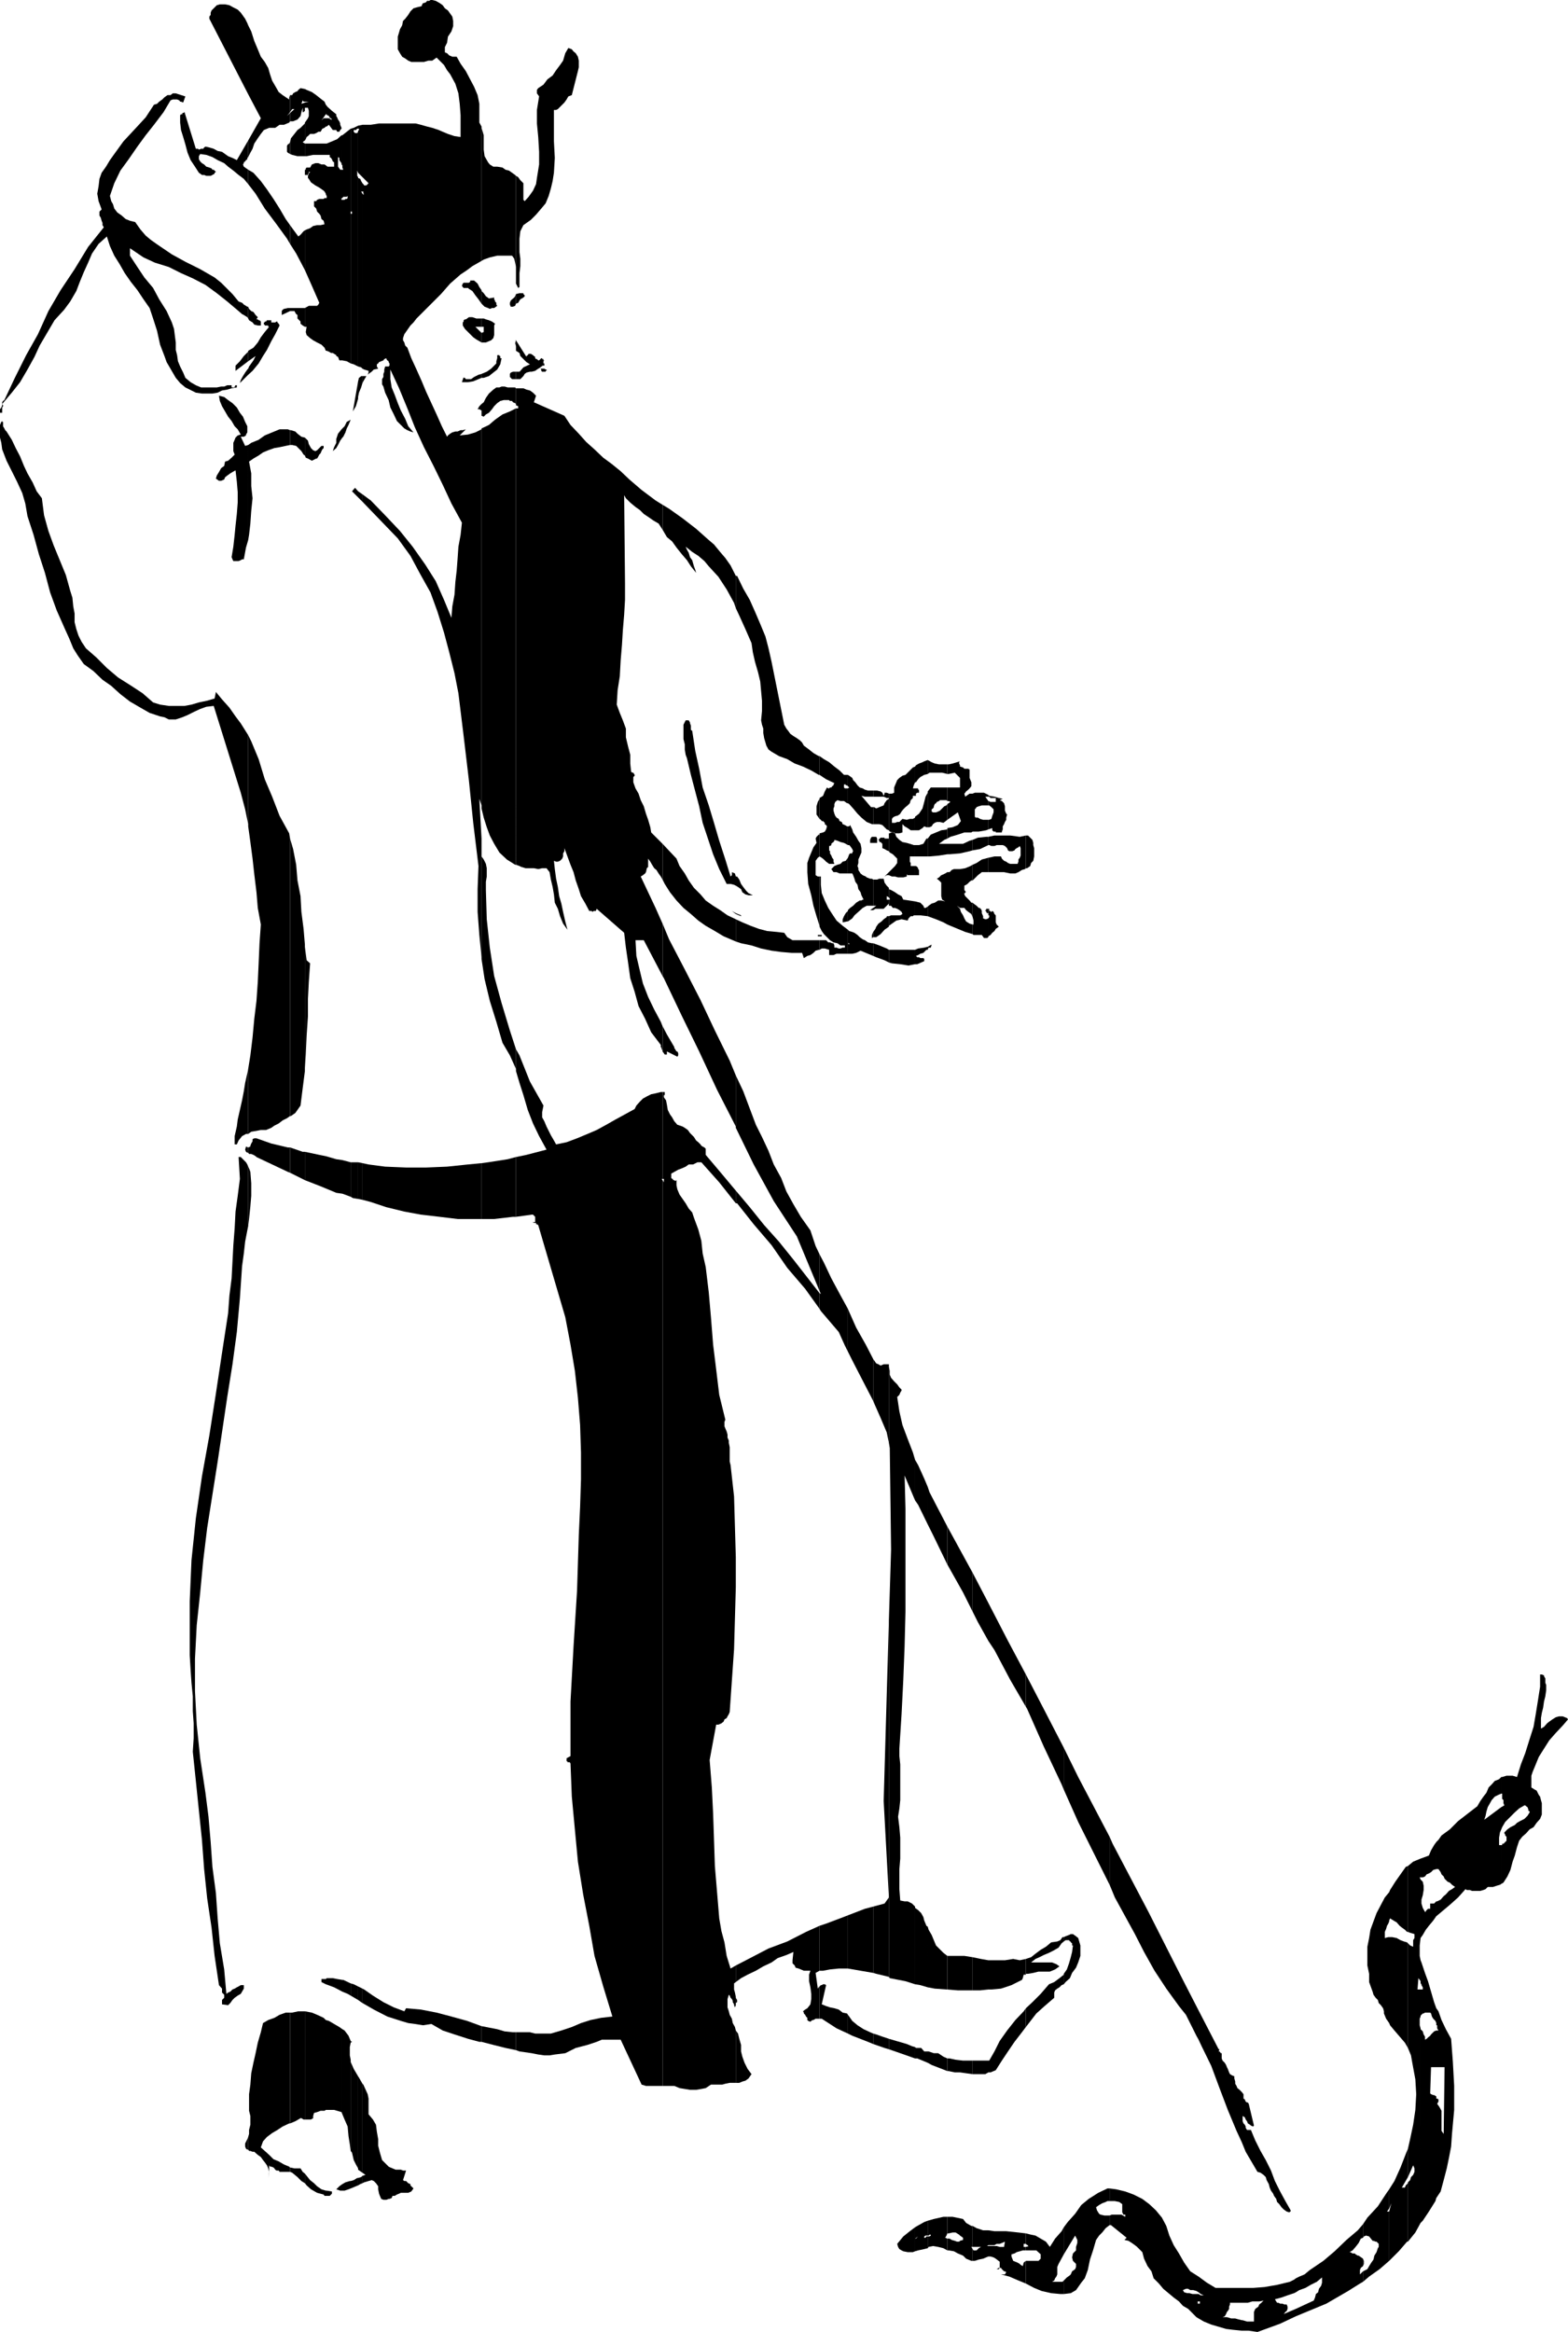 <svg xmlns="http://www.w3.org/2000/svg" width="359.5" height="534.5"><path d="m56.902 492.7.2.3h.3l.5.2h.399l.8.702.7.5.5.7.402.5.5.699.297.699.203.8v-1.5l.2.302h.3l.5.199.2.199.199.3.3.2h.5l.2.3H66.5v-1l-.2-.198-1.198-.5-1.2-.7-1.199-.5-1-1-1-.902-.902-.8.5-1.4.902-1 1.2-.898 1.199-.703 1.199-.797 1.5-.703h.199v-25.398h-1l-1.398.5-1.2.699-1.402.5-1.2.7-.5 2.1-.698 2.4-.5 2.402-.5 2.199-.5 2.398-.2 2.602-.3 2.199v3.8l.3 1.2v2l-.3 1.2v.902l-.2.699v2.898"/><path d="m56.902 489.8-.199.5-.5 1v.7l.2.5.3.2h.2v-2.9M56.902 281l.2-1.598.3-2.902.2-2.398v-2.903l-.2-2.597-.3-.801-.2-.399V281"/><path d="m56.902 267.402-.199-.5-.3-.5-.5-.5-.2-.203-.5-.5h-.5l.297 5-.5 3.903-.5 3.597-.2 3.801-.3 3.902-.2 3.797-.198 3.801-.5 3.902L52.3 301l-1.399 9.102-1.402 9.3L48 329l-1.7 9.402L44.903 348l-1 9.602-.199 4.597L43.5 367v12.402l.203 3.399.2 2.898.3 3.102v3.398l.2 2.801v3.402l-.2 3.098.7 6.7.699 6.8.699 6.7.5 6.702.699 6.7 1 6.699.703 6.5 1 6.699.7.8v.9l.5.5v.702l-.5.5v1l1.398.2.5-.5.5-.7.5-.5.699-.5.703-.402.297-.5.402-.7v-.8h-.699l-.5.3-.402.2-.5.3-.5.2-.5.5-.5.2-.399.3-.5-5.598-1-6-.5-5.703-.402-5.797-.797-6-.402-5.703-.5-5.797-.7-5.5L45.903 403l-.8-7.7-.399-7.698v-7.403l.399-7.699.8-7.5.7-7.398.898-7.403L49.902 335l2.2-14.8 1.199-7.5 1-7.4.699-7.698.5-7.403.402-2.898.301-2.7.5-2.601.2-1v-13.598m-.001-3.202.2.3h.5l.5.2.5.3.199.2L66 268.601l.5.199V263H66l-3.797-.898-3.402-1.2h-.5l-.399.2v.5l-.3.5-.2.5v.199l-.5.199v1.2"/><path d="m56.902 263-.5-.2-.199.7.2.5.3.2h.2V263m-.001-3.098.7-.5 1.199-.203 1-.199H61l1.203-.5.7-.5 1-.5.898-.7 1-.5.699-.5v-63.6l-.2-1.2-2.198-4-1.7-4.398-1.699-4L59.301 174l-1.7-4.098-.699-1.402v20.902l.5 3.598.5 3.8.399 3.602.5 4.098.3 3.602.7 3.8-.301 4.297-.2 4.602-.198 4.3-.301 4.301-.5 4.098-.399 4.3-.5 4.102-.5 3.098v14.902"/><path d="m56.902 245-.199 1-.5 2.2-.3 1.902-.403 2.097-.5 2.203-.5 2.2-.2 1.597-.5 2.203v1.899h.5l.403-.899.797-1 .902-.5h.5V245m0-76.5-1.699-2.7L54 164.2l-1.398-2-1.7-1.9-1.402-1.698-.297 1.5-1.703.5-1.898.398-1.7.5-1.601.3h-3.598l-2-.3-1.601-.5-2.399-2.098L29.801 157l-2.7-1.7-2.601-2.198-2.398-2.403-2.399-2.097-1-1.5-.703-1.403-.5-1.5-.398-1.597v-2L16.8 139l-.2-2-.5-1.598-1-3.601-1.398-3.399L12.301 125l-1.2-3.3-1-3.598-.5-3.903-1.199-1.597-.902-2-1.2-2.102-.8-1.7-.898-2.198-1-1.903-.899-1.898L1.5 98.902l-.297-.3L1 98.199l-.297-.5v-1H.5V96.5l-.2.2-.3.702v2.899l.3 1.199.2 1.5 1 2.602L2.703 108l1.2 2.402L5.101 113l.699 2.402.5 2.899 1.402 4.3 1.2 4.399 1.398 4.3 1.199 4.5 1.5 4.102 1.902 4.297 1 2.203.899 2.2 1 1.597 1.402 2 2.2 1.602 2.097 2 2 1.398 2.102 1.903L29.8 160.8l2.402 1.398 2.098 1.203 2.402.797 1 .203 1 .5H40.3l1.5-.5 1.199-.5 1.402-.703 1.5-.699 1.399-.5 1.699-.2 6.203 19.9 1 3.8.7 3.402V168.5m0-44.7.2-1.198.3-2.602.2-2.898.3-2.903-.3-2.797V108.5l-.5-2.7 1-.698 1.199-.7 1-.703 1.199-.5 1.402-.5 1.2-.199 1.398-.3 1-.2v-3.398l-.5-.2h-1.898l-3.399 1.399-1.402 1-1.7.699-.699.5v21.8m0-21.8-.699.2-1-2.098h.7l.5-.301v-.2l.3-.5V97.7l-.5-1-.5-1.199-.703-.898-.7-1.2-1-1-1-.703-.898-.699-1.199-.3.2 1.202.5 1.2L52.3 95.5l.8 1 .7 1.2.699.702.703 1.2-.703.199-.5.5-.2.5-.3.699v1.902l.3.797-.698.703-.801.7-.7.199-.199 1-.699.5-.5.898-.5.801-.203.7.703.5h.5l.7-.298.199-.5.5-.402.699-.5.5-.3.699-.4.3 2.602.2 2.399v2.398l-.2 2.602-.3 2.699-.2 2.102-.3 2.699-.398 2.398.199.5.199.403h1.203l.5-.2.297-.203h.402l.5-2.699.5-1.7V102m.001-16.098 1-.902 1.399-1.7 1-1.698.902-1.403 1-2 .899-1.597 1-2-.2-.403-.3-.297V73.7h-.2l-.3.203h-.899v-.5h-1L61 73.7h-.297v.203H60.5v.5h.203v.2h.797v.3h.203l-1 1.2-.902 1.199-.7 1.199-1 1.2-1.199.702v2.399l1.7-1.2-.5 1-1 1.399-.2.5v1.402m0-1.403-.199.2-.5.702-.5.797-.5.903L55 87.8l1.402-1.399.5-.5V84.5"/><path d="m56.902 80.602-1 1L55 82.8l-1 1V85l2.902-2.2v-2.198m0-7.602.2.402.8.5.399.5.8.2h.7v-.903l-.301-.297h-.2l-.198-.203H58.8l.3-.5-.5-.5-.5-.699-.5-.2-.5-.5-.199-.5V73"/><path d="M56.902 70.3h-.199l-.8-.5-.403-.398-.797-.3-1.402-1.7L51.902 66l-1.199-1.2-1.5-1.198-3.3-1.903L42.5 60l-3.098-1.7-3.101-2.1-1.7-1.2-1.199-1-1.199-1.398-1.203-1.7-1.2-.3-1-.403-.898-.797-1-.703-.699-.898-.3-1-.403-.7-.297-1.199 1-2.902 1.399-2.898L29.5 36.5l2-2.898L33.402 31l1.899-2.398 2.199-2.903L39.102 23l.5-.2h1l.5.2.199.3h.199l.5.2.5-1.398-2.2-.7h-.698l-.5.399h-.7l-.699.5-.5.5-.703.5-.5.5-.7.199-1.898 2.902L31 29.5l-2.7 2.902-2.097 2.899-1 1.398-.902 1.5-1 1.403L22.8 41l-.2 1.7-.3 1.702.3 1.7.7 1.898-.5.5v.902l.3.5.2.7.199.5v.5l.3.5-3.597 4.5-3.101 5.097-3.2 4.801-2.8 4.8-2.399 5.302L6 81.402l-2.598 5.2L1 91.699l-.297.203L.5 92.2v.703l-.2.5-.3.399v.8h.5v-1.199l.203-.3v-.2l-.203-.3L2.703 90l1.899-2.398L6.3 84.699l1.601-2.898 1.2-2.602 3.398-5.797L14.703 71l1.399-1.898 1.398-2.403.8-2.097.903-2.2 1-2.203.899-2.097 1.5-2.2L24.5 54.2l.703 2.203 1 2.2 1.2 1.898 1.199 2.102 1.398 2 1.5 1.898 1.402 2.102 1.399 2L35.1 73l.9 2.8.703 3.2 1 2.602.5 1.398.7 1.2.699 1.202.699 1.2 1 1.199 1.199 1 1 .5 1.402.699 1.399.2h2.402l1.2-.2 1-.5 1.199-.2 1-.3 1.199-.2v-.5H54l-.2.302v.199h-.698v-.5h-1l-.7.3h-.699l-1 .2h-3.601l-1.2-.5-1.199-.7-1.203-1-.5-1.199L41.3 84l-.5-1.2-.198-1.398L40.3 80.2v-1.7l-.2-1.5-.199-1.598-.5-1.5-1.199-2.601-1.703-2.7L35.102 66l-2-2.398-1.602-2.403-1.7-2.597v-1.7L32.903 59l2.598 1.2 3.203 1 2.797 1.402 2.703 1.199 2.899 1.5 2.601 1.898 2.399 1.903 2.601 2.199.797.699.402.2.801.5.2.3v-2.7m-.002-28.1 1.7 2.202 2.101 3.399 2.7 3.601L65.8 54.7l.699 1.203v-4.3l-1-1.403-1.398-2.398-1.399-2.2-1.5-2.199-1.402-1.902-1.7-1.898-1.199-.7V42.2"/><path d="m56.902 38.902-1-.703-.199-.5.2-.297V37.2l.3-.199.2-.3.3-.2v-.3l.2-.2v-3.8L54.3 36.7l-1-.5-1-.4-1.399-1-1-.198-.902-.5-1-.301-.898-.2-.301.2-.2.3h-.5l-.5.2-.199-.2h-.5l-2.6-8.401-.301.203h-.2v.297h-.3l-.2.203v1.7l.2 1.699.5 1.601.5 1.7L43 35l.703 1.7 1 1.5.899 1.402.3.199.399.3h.5l.5.2h1l.402-.2.5-.3v-.2l.297-.199-.297-.3-.203-.2h-.297l-.203-.3-.5-.2-.7-.203-.5-.5-.5-.297-.398-.402-.3-.5v-.7l.3-.5 1.399.2 1.402.5 1.2.7 1.5.702.898.797 1.199.903 1.203 1 1.2.898 1 1.2v-3.298"/><path d="m56.902 36 .5-1 .5-.898.399-1.2.8-1.203.7-1 .699-.898 1.203-.5h1.399l1-.7h1l1.199-.5.199-.3v-1.899l-.7.7.7-.903v-3.898l-.2.5v.5l-1.5-1-.898-.7-.8-1.402-.7-1.199-.5-1.5-.402-1.398-.797-1.403L59.801 13l-.7-1.7-.8-1.898-.7-2.203-.699-1.398v15.8l2.899 5.5-2.899 5.098V36m0-30.2-.199-.5-.5-1-1-1.398L54.5 2.2l-1-.5-.898-.5-1-.199h-1.2l-.699.2-1.203 1.2-.2.5v.5L48 3.8v.5l8.902 17.3V5.8m9.598 492 .5.2 1.203 1 .899.902.8.5V498.2l-.5-.398-.5-.801H67.5l-1-.2v1m0-11.101 1.203-.5 1.2-.7h.199l.5.3h.3V461h-1.5l-1.402.3h-.5v25.4m0-217.9 3.402 1.7V264h-.5l-2.902-1v5.8m0-13h.203l1-.698.5-.7.7-1 .5-4 .5-3.902v-29l-.301-3.598-.5-3.902-.2-3.598-.699-3.601-.3-3.602-.7-3.597-.703-2.403v63.602M66.5 102h.5l.902.2.5.5.7.702.5.797.3.203v-4.101l-.8-.2-.899-.699-.5-.5-1-.3H66.5V102m0-30.7h1l.402.7.301.2v.8l.7.7v.5l.5.402.5.3v-4.3H66.5v.699m0-.699H66l-.898.199L64.8 71l-.2.3v.9l1.899-.9v-.698m.001-14.7 1.402 2.2 2 3.8v-9.101l-.3.199-.7.8-.5.4L67 52.3l-.5-.698v4.3m0-20.602.5.2 1.203.3h1.7v-2.898l-.5-.3.199-.2.3-.203v-4.097.199l-1 1-.699.5-.703.898-.797 1-.203.903V35.3"/><path d="m66.5 32.602-.2.3-.3.2-.2.3v1.399L66 35l.5.3v-2.698m0-4.802h.703l1-.398.7-.8.199-.903.3-1v1h.2l.3-.297V23.5l-.8.3.3-.8.2.3h.3v-2.898l-1-.203-.5.403-.199.3-.5.2-.5.3-.203.399h-.5v3.898L67 25h.5l-1 .902v1.899m3.402 472.601.399.5 1 .899 1.402.8 1.5.399.2.3h.3v-1.198l-1-.301-1-.7-.703-.699-.898-.703-.801-1-.399-.5v2.203m0-14.602h1.399l.5-.3v-.5l.199-.7.703-.198.797-.301h.902l.301-.2V463l-.5-.5-1.5-.7-1.203-.5-1.598-.3v24.8m0-215.3 3.598 1.402 1.203.5V265l-1.5-.3-3.3-.7v6.5m-.001-25.7.2-3.1.199-4.298.3-4.402v-4l.2-3.898.3-4.301-.8-.7-.399-3.101v27.8m0-140.398.2.5.5.2.898.5 1-.5h.203l.297-.5.203-.403.297-.297.203-.5.2-.402.3-.3v-.5h-.5l-1 1-.402.202-.5-.203-.5-.5-.5-.898-.2-.801-.699-.7v4.102m0-29.5h.399l-.2 1.2.2.699.8.699.7.5.902.5 1 .5.7.7.3.702v-35h-.3l-.2.2h-1l-.5.199-.203.3H72v1.2l.5.5.203.699.5.5.297.402.203.797.5.403.2.8-.903.2h-.797l-.902.199-.7.5-.8.3-.399.2v9.101L71.5 65.5l1.703 3.902-.203.399-.297.3h-1.902l-.899.5v4.301m0-34.8h.7V39.8h.199v-.399h.3l-.3.399-.2.5v.5l.2.199.5.8 1 .7.902.5 1 .7.2.202.3.5v.2-6.7l-.3-.203h-.7L73 37.402h-.7l-.8.297-.398.703H70.3l-.2.2v.3h-.199v1.2m.001-4.302h.399l1.5-.3h2.902v-2.598h-4.8v2.899m-.001-3.601.2-.298.199-.5.3-.203.5-.5H72l.5-.199.5-.3h.5l.402-.7.5-.2.301-.3v-1.898h-.5l-.5.5 1-1.403V24l-.3-.7-.903-.698-1-.801-1-.7-1.2-.5-.398-.199v2.899h.899l-.899.199v1.2h.7l.199.702v1.2l-.2.5-.699 1v4.097M74.703 503.3h.899l.5-.5v-.5l-1.2-.198h-.199v1.199m0-19.699h1.899l.699.199 1 .3.199.5v-19.5l-.7-.5-1.198-.699-1.2-.703-.699-.199v20.602m0-28.802 1.899.7 1.898 1v-2.7l-1.2-.198-1-.2h-1.398l-.199.2v1.199m0-1.199h-1v.699l1 .5v-1.2m0-181.199 2.399 1 1.398.2v-7.7l-1.398-.203-2.399-.699v7.402m0-192h.2l.5.2.5.3h.398l.3.2.5.3v.2l.399.199.3.8h.7v-36.8h-.2v-.399h.2v-6.5H78l-.2-.3-.3-.403V36l.3.2v.5l.2.3.3.402v.297l.2.203V31h-.2l-1 .902-2.398 1h-.199V35.5h.899v.5l.3.2.2.3.199.5.3.2v1h-1.5l-.398-.298v6.7l.2.3v.5h-.2v35m0-51.402h.2l.5-.398.898 1.199h.8l.2.398h.5l.199-.398.3-.301v-.2l-.3-.698V28.3l-.2-.5-.3-.399-.2-.5-.198-.3v-.403l-1-.797-1-.902-.399-.5v2.2h.2v.202h.199l.3.2.2.3v.2h.3l.2.3h-.2l-.5-.3h-.699V29M78.5 502.102h.5l.902-.301.5-.2v-1.699h-.199l-1 .297-.703.403v1.5m0-1.5-.7.5-.698.699.898.3h.5v-1.5m0-15.999.5 1.199.703 1.601.2 2.2.3 1.898.2 1.5v-20.898l-.2-1v-1.903l.2-1v-.398l-.5-1.2-.903-1.199-.5-.3v19.5m0-28.102 1.203.5.7.402v-2.8l-1.7-.801H78.5v2.699m0-182.898 1.902.699v-7.899l-1.902-.5v7.7m0-173.302.203-.198.5-1 .297-.903.402-.797.5-1.203-.902.5-.5 1-.5.5v2.102m0-2.101-.2.202-.8 1-.398 1.2v.898l-.5 1-.301.902.8-.703.399-.699.5-1 .5-.7v-2.1m0-15.598 1 .199.902.5V49v.2-19.7l-.902.7-1 .8v7.402l.203.5H78.5v6.5l.203-.3h.797l.203-.2v.5l-.203.2h-.297L79 45.8h-.5v36.8m1.902 419.002.5-.2.7-.3.5-.2V499.2h-.2l-.8.5-.7.203v1.7"/><path d="m80.402 493 .301.402.399 1.7.5 1 .5.898v.3-21.398l-1-1.703-.7-1.597V493m0-24.8.301-.2-.3-.2zm0-10.798 1.7 1v-3.101l-1-.5-.7-.2v2.801m0-183.102.5.302 1.2.199v-8.399h-1.7v7.899m0-191.001.7.2 1 .5V40.602l-.2-.301v-1.2l.2.5V30v.2l-.2.3h-.5l-.3-.3v-.4h.5l.3-.3h.2v-.7l-1 .5-.7.2v19h.301v.5h-.3v34.3m1.699 417.602.5-.3.5-.2V498.7l-.302.3-.7.2v1.702"/><path d="m82.102 497.3.699.5.3.2v-20.398l-.8-1.403-.2-.297v21.399m.001-38.899.699.5.3.2V455.8l-1-.5v3.101m.001-183.601 1 .2v-8.398l-1-.2v8.399m0-160.801 1 1v-1.7l-1-.698V114m0-1.398-.7-.801-.699.8L82.102 114v-1.398m0-21.602.199-1 .5-1.2.3-1v-1.6h-.3l-.2.202-.3.2-.2.8V91"/><path d="m82.102 87.402-1.2 6.899.7-1.2.5-1.699v-4m0-3.402.699.2.3.3V44.402l-.3-.5h.3V42l-.3-.5-.2-.5-.5-.2V84m.001-44.398 1 1v-12l-1 .199v.699h.199l.3-.2-.3.2v.3l-.2.2v9.602m1.001 460.8.398-.203 1-.297.703-.203.5.203.5.5.5.7v.699l.2 1 .199.5.3.699.5.2h.7l.5-.2h.199l.5-.2.199-.5h.5l.5-.3.5-.2.402-.198h1.7l.699-.301.5-.7-.7-.699v-.3l-.5-.2-.199-.203-.3-.297h-.399l-.3-.203.699-2.199h-.7l-.5-.2h-1.199L90 497l-.5-.2-.398-.198-1.5-1.5-.5-1.7-.399-1.601v-1.5l-.3-1.7-.2-1.601-.703-1.2-1-1.198V481l-.2-1-1-2.2-.198-.198V498l.699.5-.7.2v1.702m.001-41.3 2.601 1.5 3.098 1.597 3.101 1 1.7.5 1.5.203L97 464.2l1.902-.297 2.598 1.5 2.703.899 3.098 1 2.601.699h.5v-3.598l-3.3-1.203-3.602-1-3.398-.898-3.602-.7-3.398-.3-.399.699-2.402-.898-2.399-1.2-2.402-1.5-2-1.402-.398-.2v3.302m0-184.103 1.898.5 3.602 1.2 4.101 1 3.797.702 4.3.5 4.102.5h5.5v-12.8l-3.101.3-4.801.5-4.797.2h-4.601l-4.801-.2-3.801-.5-1.398-.3V275m0-160 8.101 8.402 2.899 4L96.3 131.5l2.402 4.3 1.598 4.4 1.5 4.8 1.199 4.5 1.203 4.8.899 4.602 1.199 9.797 1.199 10.102 1 9.8 1.203 9.899-.203 5.3v5.2l.402 5.3.5 5.102v.399-27.602l-.5-9.097.5 1.5v-86.2l-1.402.7-1.7.5-1.898.199 1.399-1.399-.7.2h-.5l-.699.3h-.5l-.699.2-.5.3-.5.399-.203.3-1.2-2.402L100.103 95l-1.2-2.598-1.199-2.601-1-2.399L95.5 84.7l-1.2-2.597-.898-2.403-.5-.5-.199-.699-.3-.5v-.5l.3-.898 1.399-2 .699-.7L95.5 73l.8-.8 2.403-2.4 2.399-2.398L103.203 65l2.399-2.098 1.5-1L108.3 61l1.402-.8.7-.4V29l-.5-.898V23.8l-.403-2-.797-1.899-.902-1.703-1-1.898-1.2-1.7-.898-1.601h-1l-.703-.3-.5-.5-.5-.2v-1.2l.5-1 .203-1.398.797-1.203.402-1.199V4.8l-.199-1-1-1.398-.703-.5-.5-.703-.7-.5-.898-.5-.8-.199h-.399l-.3.2h-.5l-.2.3-.5.2H97l-.297.5v.202L95.5 1.7l-.7.203-.698.7-.5.8-.7.899-.5.5-.199 1-.5.898-.203.703-.297 1v2.899l.5.898.5.801.7.402.699.5.699.297h2.902l1-.297h.899l1-.703 1 1 .699.703.699 1.2.703.898 1.2 2.2.699 2.202.3 2.399.2 2.601v5l-1.399-.203-1.5-.5-1.203-.5-.898-.398-1.5-.5-1.2-.301-1.402-.398-1.2-.301h-8.398L85 28.6h-1.898v12L84.5 42l-.5.5h-.5l-.2-.3-.198-.2v1.902h.199v.5h.199l-.2.2-.198-.2V84.5l.398.2 1 .3v.402l-.2.5.2-.203.703-.5.5-.5 1-.199-.3-.5v-.5l.3-.2.2-.3 1-.398.199-.301.5-.2v.2l.199.3.3.2V83l.2.3v.5l-.2.2h-.8l-.2.7v.5l-.199.5v.702l-.3.5v1.2l.3.5.399 1.398.8 1.7.399 1.702.8 1.598.7 1.5 1.203 1.2.5.5.7.402.699.3.699.2-1.2-1.403L92.903 96l-1-1.898-.699-1.7L90.5 90.5l-.7-1.7-.3-1.898V84.7l2 4.301 1.902 4.602 1.7 4.3 2.101 4.598 2.2 4.3 2.097 4.302 2 4.3 2.402 4.399-.3 2.8-.5 2.7-.2 2.898-.199 2.602-.3 2.601-.2 2.899-.5 2.699-.203 2.602-1.7-4.102-1.898-4.3-2.402-3.798-2.898-4.101-2.899-3.602-3.402-3.597L85 114.699l-1.898-1.398V115"/><path d="m83.102 87.8.199-.398L84 86.2h-.898v1.602M110.402 468l2.7.7 2.8.702 2.399.5v-4.101h-.7l-1.898-.2-1.703-.5-3.598-.699V468m0-188.598h2.899l4.3-.5h.7V265.2l-1.899.5-4.5.703-1.5.2v12.8m0-59.603.7 4.602 1.199 5 1.5 4.797 1.402 4.801 1.7 2.902L118.3 245v.5-5l-1.399-4.3-1.902-6.298-1.7-6.203-1-6.5-.698-6.5-.2-6.699v-1.898l.2-1.2V199l-.2-1-.5-1-.5-.7v-4.1 27.6m.001-35.198v.699l.5 2.101.7 2.2.699 1.898 1 1.902 1.199 2 1.703 1.598 1.899 1.2h.199V93.601l-1.399.699-1.699.699-1.703 1.2-1.398 1.202-1.7.797v86.403m0-89.601v.3l.5.2.5-.5.7-.398.699-.801.5-.7.699-.699.703-.5.797-.203h1.203l.2.203h.5l.199.297.5.203.199.2v.3V89l-.2-.2h-1.699l-.699-.198H115l-.5.199h-.7l-.698.5-1 .898-.7 1-.5 1-.5.403V95m0-2.398-.5.5-.402.699h.402l.5.3V95v-2.398m0-6h.5l1.2-.403 1-.797.898-.703.703-1.199.297-1.398h-.297v-.5h-.203v-.2h-.5v.7l-.2.699v.5l-1.198 1.199-1 .7-1.2.5v.902"/><path d="m110.402 85.7-.699.202-1 .5-.703.5h-1.2l-.198-.3h-.301v-.2l-.399 1.2h1.399l1.199-.2 1.203-.5.7-.3v-.903m-.001-7.199h1l.7-.3.5-.2.5-.5.199-.7v-2.198l.199-.403-.7-.5-.698-.297-.7-.203-.5-.199h-.5v1.902h.5v1.2l-.5.199V78.5"/><path d="M110.402 76.3 109 74.903h1.402V73h-1.199l-.902-.3h-.801l-.398.3-.301.2h-.2l-.3.202v.297l-.2.203v.7l.5.8 1.899 1.899.703.5.7.398.5.301v-2.2m-.001-6.698.7.699.8.3.399.2.5-.2h.5l.699-.5-.2-.3v-.399l-.3-.3v-.2l-.2-.3v-.403l-1.198.203-.7-.5-.5-.703-.5-.5v2.903"/><path d="M110.402 66.7v-.2l-.5-.7-.402-.8-.797-.7h-.902v.302l-.301.199h-1.2l-.198.199-.2.5.2.3.199.2h1l.199.2.8.5.7 1 .703.902.7 1v-2.903m-.001-6.899.5-.3 1.399-.5 1.699-.398h3.402l.5.699.2.898.199 1v.703-21.601l-.2-.2-1.398-1-.8-.199-.7-.5L114 38.2h-.898l-.801-.5-.399-.5-.8-1.398-.2-1.5V31l-.5-1.7V29v30.8m7.898 410.102.802.297 2.8.403 1.5.3 1.399.2H126l1.203-.2 2.399-.3 2.398-1.2 2.703-.703 2.098-.699 1.199-.5h4.3l4.802 10.3 1 .302h3.8V270.5l-.199-.3h.2v-19.9h-.403l-1.2.302-1 .199-1 .5-.898.5-.699.699-.8.902-.403.797-2.2 1.203-2.198 1.2L139 257.8l-2.2 1.2-2.097.902-2.402 1-2.399.899-2.402.5-.5-.899-.7-1.203-1-2-.5-1.199-.5-.898v-1.2l.302-1.5-3.102-5.5-2.398-6-.801-1.402v5l.8 2.7.899 2.8 1 3.402 1.203 3.098 1.399 2.902 1.699 3.098-4.598 1.2-2.402.5v13.702l3.601-.5h.301l.5.5v1.2h-.3v.199h.5v.3h.199l.3.2 6.2 21.101 1.199 6.297 1 6 .699 6.203.5 6.2.203 6.3v6.2l-.203 6.3-.297 6.399-.402 12.8-.801 12.7-.7 12.699v12.5l-.898.5v.7h.2v.202h.5l.199.297.3 7.602.7 7.5.699 7.398 1.203 7.5 1.399 7.203 1.199 6.899 2 7 2.101 6.898-2.601.301-2.399.5-2.199.7-2.101.902-2.399.8-2.402.7h-3.598l-1.203-.301h-3.2v4.101m0-271.702.802.3.398.2 1 .3h1.902l1 .2.899-.2h1l.699.902.3 1.7.403 1.699L127 205l.203 1.902.7 1.399.5 1.699.699 1.7 1 1.402-.5-1.903-.5-2.199-.399-1.898-.5-1.7-.3-2.101-.403-1.899-.297-2.203-.203-1.898.5.199h.402l.5-.2.5-.5.2-.5v-.698l.3-.5v-.7l1.399 3.797.699 1.703.5 1.899.703 2 .5 1.601 1 1.7.899 1.699h.5l.3.199.2-.2h.5l.199-.5 6.3 5.5.399 3.4.5 3.402.5 3.597 1 3.102.902 3.3 1.5 2.899 1.399 3.102 2.199 2.898v.5l.203.2v.3l.2.2v-5.5l-.403-1-1.5-2.798-1.398-2.902-1.2-3.098-.699-2.902-.8-3.398-.2-3.602h1.899l4.3 8.2v-12l-1.601-3.598-3.399-7.2.5-.3.5-.403.2-.297.199-.902.3-.3v-1.9l.5.7.399.7.5.8.5.402.5.797.5.703.402.7v-8.2l-2.601-2.601-.2-1.2-.5-1.699-.5-1.402-.5-1.7-.699-1.398-.5-1.5-.699-1.203-.5-1.398v-1.2l.297-.3v-.2l-.297-.5H145l-.297-.199L144.5 175v-2l-.5-1.898-.5-2.102v-2l-.7-1.898-.698-1.7-.7-1.902.2-3.3.5-3.2.199-3.598.3-3.601.2-3.301.3-3.598.2-3.402v-3.8l-.2-20.2.399.7 1 1 1.203 1 1 .702.899.899 1.199.8 1 .7L151 120l.902 1.402V115.7l-1.601-1-3.2-2.398-2.8-2.399-2-1.902-2.098-1.7-1.902-1.398-2-1.902-1.899-1.7-1.699-1.898-1.902-2-1.399-2.101-7-3.102.5-1.5-.699-.699-.703-.5-.797-.2L120 89h-1.7v3.902l.5.2v.5h-.5v104.597m0-111.297h1l.7-.703.3-.5.403-.297.797-.203h.402l.801-.199.399-.3.8-.5v.3l.2.2v.3l.199.2h.8V85h.2v-.3h-.2l-.3-.2h-.899v-.3l.2-.2h.199v-.2h.5v-.5h-.2v-.5l.2-.198h-.2V82.3h-.3v-.2h-.2l-.5.5h-.199l-.3-.3h-.2l-.199-.2v-.3l-.3-.2-.2-.199-.5-.3h-.5l-.203.3-.297.2v.199l-2.402-3.8v2.402l.8.5.2.7.699.699.703.699.797.5-1.5.7-.7.8-.198.2h-.801v1.702"/><path d="M118.3 85.2h-.698l-.5.202-.2.297v.703l.5.5h.899V85.2M118.3 78v-.2l-.198.9.199.702v.797V78m-.001-8.398.5-.2.302-.5.199-.3.699-.403.3-.297V67.7l-.3-.297V67.2h-.898l-.801.203v2.2"/><path d="m118.3 67.402-.198.5-.2.297-.5.403-.3.3-.2.5v.399l.2.5h.5l.5-.2.199-.5v-2.199m-.001-5.5V65l.5 1 .302-.2v-3.198L119.3 61v-1.7l-.2-1.5v-3.1l.2-1.7.699-1.398 1.703-1.2 1.2-1.203 1.199-1.398 1-1.2.699-1.699.5-1.703.402-1.699.297-1.898.203-3.403-.203-3.797V25.2h.5l.402-.199 1.5-1.5.5-.7.399-.698.8-.301 1.399-5.5.203-.899v-1.5L132.5 13l-.5-.8-.5-.4-.398-.5-.801-.3-.7 1.2-.5 1.702-.699 1-.902 1.2-.797 1.199-1.203.898-.898 1.203-1.2.797-.3.403v.8l.3.399.2.3-.5 3.098v3.102l.3 3.101.2 3.399v2.898l-.5 3.102-.2 1.398-.699 1.5-1 1.403-.902 1L120 45.8V42l-.7-.7-.5-.698-.5-.301v21.601m33.602 416.2h2.7l1.199.5 1.199.199 1.203.199h1.399l1.199-.2 1-.198L163 477.8h2.602l.699-.2 1-.199h1.402v-12l-.203-.8-.5-.903-.2-1-.5-.898-.198-.801-.301-.898v-1.903l.3-1 .2.203.199.5.3.297.2.403v.3l.3.5v.2l.2.5.203-.5v-1.903l-.203-1-.2-.699v-1.398l.403-.301v-3.8l-1.203.7-.898-2.9-.5-3.1-.7-2.598-.5-2.903-1-12-.199-6-.203-6-.297-6-.5-6.297 1.5-8.101h.5l.7-.301.5-.398.199-.5.5-.301.199-.399.3-.5.2-.5.5-7.203.5-7.199.199-7 .203-7.2v-6.898l-.203-7-.2-6.902-.8-7.2-.2-.8v-3.3l-.198-1v-.5l-.301-.7v-.7l-.2-.698-.3-.7-.2-.5v-1l.2-.5-1.399-5.703-.699-5.797-.703-5.703-.5-6.297-.5-5.703-.7-5.797-.698-3.101-.301-2.899-.7-2.601-1-2.7-.398-1.199-.8-.902-.7-1.2-.703-1-.7-1-.5-1.198-.198-.903V270.5l-.301.2-.2-.2h-.3v-.3h-.2l-.199-.2v-1l.7-.398.898-.5.8-.301.903-.399.7-.5h1l1-.5h.898l4.101 4.598 3.801 4.8v-2.898l-3.601-4.3-3.301-3.903v-1.398L161.5 263l-.398-.2-.301-.198-.2-.301-.5-.5-.5-.399-.5-.8-.398-.403-.5-.5-.5-.699-.703-.5-.5-.3-1.2-.4-.698-.8-.5-.898-.5-.7-.5-1-.2-1.203-.199-1-.5-.699v-.5h.2v-.7h-.5v19.9h.3v.8l-.3-.5v207.602m-.001-237.402v.3l.301.402.2.297h.5V241l2.398 1.2.199-.298v-.5l-.2-.402h-.198l-.301-.5-.2-.3v-.2l-1.699-2.898-1-1.903v5.5m0-16.999.301.5 4.098 8.6 4 8.2 4.101 8.8 4.301 8.4v.3-12l-1.402-3.398-3.399-6.903-3.3-7-3.602-7-3.598-6.898-1.5-3.602v12m0-22.097.5 1 1.2 1.898 1.5 1.902 1.601 1.7 1.7 1.398 1.699 1.5 1.699 1.2 2.101 1.202 2 1.2 2.098.898.703.3v-5.1l-1.902-.9-1.7-1.198-1.601-1-1.7-1.2-1.198-1.402-1.5-1.5-1.2-1.7-.902-1.6-1.2-1.7-.698-1.7-3.2-3.398v8.2m0-80.2 1 1.7 1.2 1 1 1.398 1.199 1.5 1.199 1.402.902 1.399 1.2 1.5-.2-.7-.3-.8-.399-1.399-.5-.703-.3-1-.403-.699-.297-.7 1.5 1.2 1.399.902 1.398 1.2 1 1.199 2.203 2.398 1.899 2.903 1.699 3.097.402 1.203V132l-1.203-2.398-1.2-1.7-1.198-1.402-1.399-1.7-1.402-1.198-2.7-2.403-3.101-2.398-3.098-2.2-1.5-.902v5.703"/><path d="M168.703 477.402h.797l.703-.3.7-.2.699-.5.699-1-.899-1.203-.699-1.398-.5-1.399-.3-1.203v-1.5l-.403-1.398-.297-1.2-.5-.699v12m0-18.3.297-.2v-.5l-.297-.5v1.2m0-4.802 1.2-.898 1.5-.8 1.898-.903 1.699-1 1.902-.898 1.399-1 2-.7 1.601-.699-.199 1.899V450l.5.5.2.5.699.2.5.202.699.297h1.5l-.301.903v1.5l.3 1.398.2 1.5v1.2l-.2 1.202-.3.399-.398.5-.5.3-.5.399.199.3v.2l.3.3.2.4.3.3v.5l.2.2.5.202.199-.203.3-.199h.2l.5-.3h.902v-7.4l-.199.2-.203.3-.5-3.6.902-.5v-10.298l-3.101 1.399L180.5 445l-4.297 1.602-4.601 2.398-2.899 1.5v3.8m0-178.5H169l3.8 4.802 4.102 4.8 3.598 5.2 4.102 4.8 3.3 4.598v-3.598l-2.8-3.601-3.2-4.102-3.3-4.097-3.399-3.801-3.3-4.102-3.2-3.797v2.899m0-17.301 4.098 8.402 4.601 8.399 5.301 8.101 5.2 12.5V287.5l-.903-1.898-1.2-3.602-2.198-3.098-1.7-2.902-1.601-2.898-1.2-3.102-1.699-3.098-1.199-3.101-1.5-3.2-1.402-2.8-2.899-7.7-1.699-3.601v12m0-42.7 1.2.4 2.398.5 2.199.702 2.402.5 2.2.297 2.398.203h2.402l.399 1.2.8-.5.7-.2.699-.5.5-.5.703-.203h.2V215.5h-6.2l-1.203-.7-.7-1-1.698-.198-2.2-.2-1.902-.5-1.898-.703-1.899-.797-1.5-.703v5.102m0-6.301 1.2.5v-.2l-1.2-.5v.2m0-.2-.902-.5.902.7zm0-6.3.5.3.7.5.3.7.7.5.699.2h1l-1-.5-.5-.5-.7-.9-.5-.698-.402-1-.5-.7h-.297V203m0-2.098-.203-.703-.7-.297v.7l-.3.3-1.2-3.902-1.398-4.3-1.199-4.098-1.203-4-1.398-4.102-.801-4.3-.899-4.098-.699-4.602-.3-.2v-1l-.2-.5v-.198l-.3-.5h-.7l-.5 1v3.3l.297 1.2v1.199l.203 1.199.297.8.902 3.802 1 3.8.899 3.399.8 3.8 1.2 3.598 1.199 3.602 1.402 3.398 1.7 3.403h.898l.8.199.403.199v-2.098m0-61.5.797 1.7 1.402 3.097 1.399 3.203.3 2.098.5 2.2.7 2.402.5 2.097.199 2.203.203 2.2V163l-.203 2.102.203 1L175 167v1l.203 1.2.297 1 .203.702.5.899.7.5 1.699 1 1.898.699 1.703 1 1.899.7 1.898.902 1.703 1h.2V173.3h-.2l-1.203-.7-1-.8-1.2-.899-.398-.703-.5-.5-.699-.5-.8-.5-.7-.5-.5-.699-.402-.5-.5-.898-2.899-14.403-.699-3.097-.703-2.7-1.2-2.902-1.198-2.8-1.2-2.7-1.5-2.598L169 132h-.297v7.402"/><path d="M187.902 462.7h.5l3.399 2.202 2.601 1.2V461.8l-.199-.301-1-.2-.902-.698-1-.301-1-.2-.899-.3-1-.399 1-4.402-.3-.2h-.399l-.3.2h-.2l-.3.3v7.4m-.001-10.999h.801l1.598-.298 2-.203h2.101V439l-.5.2-4.5 1.702-1.5.5V451.7m0-151.7.301.5 4.098 4.8 1.402 3.102.7 1.399V300l-1.7-3.098-2.101-3.902-1.7-3.598-1-1.902v8.402l.301.7-.3-.2V300m-.001-82.3.5-.298h.7l1 .297v1.203h1l.699-.3h2.601v-2.403h-.199.2v-3.097l-1.2-.903-1.402-1.199-1-1.5-.899-1.398-.8-1.7-.7-1.703-.199-1.898v-1.899h-.3v11.5l.5 1 .5.7 1.398 1.398.8.5.899.2.703.5h1v.5h-.5l-.5.202h-.402l-.5-.203h-.5v-.5l-.2-.5h-.3l-.5-.199h-.399l-.5-.5h-1.5v2.2"/><path d="M187.902 214.602h.5v-.301h-.5v.3m0-.301h-.402v.302h.402v-.301m0-13.399h-.402l-.5-.3V197.3l.5-.7.402-.3v-5h-.199l-.5.5-.203.398.203 1-.703 1-.5 1.203-.5 1.2-.398 1.199v2.101l.199 2.7.699 2.597.5 2.403.703 2.398.7 2.2v-11.298"/><path d="m187.902 196.3.5.302.5.398.5.5.7.5h1.199l-.2-.5v-.5l-.3-.398-.2-.5-.3-.5v-.5l-.2-.2v-1h.2l.3-.203v-.297l.2-.203.3-.199.2-.3v-.2l.699.2.703.3.797.2.402.202.5.297v-4.297h-.199l-.5-.3-.5-.2-.203-.5-.5-.203-.2-.5-.5-.297-.3-.402-.2-.5-.198-.7v-.5l.199-.5v-.5l.199-.5.5-.398.703.2h.797l.703.5h.2v-3.403h-.7l-.203-.199v-.7h.402v.2h.301l.2.2v-2.598h-.903l-1-1-1.2-.903-1.198-1-1.2-.699-1-.7v4.302l1.5 1 1.899.898-.2.3v.2l-.3.2-.2.3h-.3l-.2.2h-.199l-.3-.2-.5.902-.399 1-.8.5v4.797l.3.203.2.297h.3l.2.203.199.2v.3l.3.2.2.3-.2.7-.3.5-.399.199-.8.199v5.3"/><path d="m187.902 183.102-.402.699-.297 1v1.898l.7 1v-4.597m6.499 283 1 .5L199 468l1.203.5v-2.398l-.703-.301-1.5-.7-1.398-.902-1.2-1-.699-1-.3-.398v4.3m-.001-14.901 2.899.5 2.902.5V437l-1.902.5-3.899 1.5v12.2m0-141.4 1 2 1.7 3.302 1.601 3.097 1.5 2.903V311.5l-1.703-3.3-2.2-3.9-1.597-3.6-.3-.7v9.8m-.001-91.198h1l.899-.2 1-.5 1.699.7 1.203.5v-2.903h-.3L199 216l-.7-.5-.5-.2-.698-.5-.5-.5-.7-.5-.5-.198-.699-.2-.3-.3v3.097h.3v.301l-.3-.3v2.402m-.001-7.402 1-.7.5-.7.899-.8 1-.898.902-.5h1.5v-6l-.3-.2h-.403l-.797-.3-.203-.2-.7-.3-.5-.403-.5-.797V199l-.198-.5.199-.7v-.8l.3-.7.399-.898v-1l-.2-1-.5-.703-.5-.898-.698-1-.2-.7-.5-1-.199.301h-.3v4.297h.3l.2.203.5.7.199.5-.2.3v.2h-.5l-.199.199-.3.8v3.598h1l.199.403.3.8.2.7.5.699.199 1 .5.699.199.7.5 1h-.2l-.3.202h-.398l-.801.5-.7.7-.699.5-.5.5v2.597"/><path d="m194.402 208.8-.5.5-.402.7-.297.7v.702l1-.203h.2v-2.398m-.001-12.199-.5.699-.699.199-.5.5-.703.2-.7.3-.698.7.5.702h.699l.699.297h1.902v-3.597m0-12.5.301.199.899 1 1 1.199.898.902 1.203 1 .5.2.7.3h.3V185h-.5l-2.203-2.598.8.2h1.903v-1.403H199l-.7-.199-.5-.3-.698-.2-.5-.5-.5-.7-.5-.5-.2-.5-.699-.5-.3-.198v2.597l.3.301-.3.2v3.402m5.8 284.398 2.598.902 1 .297v-2.398l-1.5-.5-1.399-.5-.699-.2v2.399m0-16.3.7.202 2.898.7V371.3l-1.2 41.5 1.2 22.101-1 1.399-2.598.699v15.2m0-131.097.2.5 1.5 3.398 1.398 3.3.5 2.4v-18h-1.2l-.699.3-.5-.3-.5-.2-.5-.7-.199-.3v9.602m0-102 .7.3 1.898.7 1 .5v-2.903l-.5-.297-1.7-.703-1.398-.5v2.903m0-4.302h.7l1-.698.898-1 1-.7V210h-.5v.2l-.7.5-.5.5-.699.5-.5.702-.199.5-.5.7v1.199"/><path d="m200.203 213.602-.3.699V215l.3-.2v-1.198m0-5 .5-.301h1.899l1.199-1.2v.301-1.203h-.5v-.797l.5.297V203.5l-.5-.5-.5-.7-.2-.898h-1l-.5.2h-.898v6h.7l-.7.5v.5m0-.5-.703.5h.703zm0-14.902h.899v-1l-.2-.4h-.699v1.4m0-1.4h-.3l-.2.2-.203.5v.7h.703v-1.4m0-2.898h1.399l.699.2 1 1 .5.199v-7.2l-.5.301-.5.7-.2.5-1 .398-.699.3-.5-.3h-.199v3.902m0-6.3h2.399l.699.3h.5v-1l-.5-.203h-.5v.203l-.2.5-.3-.703-.399-.297-.8-.203h-.899v1.403M203.8 469.7l2.602.902 3.399 1.199v-2.602l-.7-.199-1.199-.5-1-.3-1.402-.4-1.7-.5v2.4m0-16.598.2.3 3.602.7 2.199.699V437l-.7-.7-1-.5h-.699l-1-.198-.199-2.602v-4.598l.2-2.402v-4.8l-.2-2.4-.3-2.398.3-1.902.2-1.898v-8.2l-.2-1.902v-1.7l.5-7.898.399-7.902.3-7.7.2-7.898v-23.601l-.2-7.602 2.399 5.703v-9.3l-.5-1.7-1.2-3.101-1.199-3.2-.699-3.101-.5-3.3.5-.5.2-.5.3-.5v-.2l-.5-.5-.5-.7-.703-.698-.7-.801-.3-.7v-.902l-.2-1v17.5l.2 1.203.3 23.297-.5 16.102v81.8m0-232.499.7.199 1.902.199 1.899.3 1.5-.3v-3.3h-6v2.902"/><path d="m203.8 212.2.7-.5 1-.7 1.203-.3 1.399.3.199-.5.5-.5h.5l.199-.2h.3v-3.198l-2.698-.403-.399-.797-.8-.402-.7-.5-.902-.5-.5-.2v1.9l.199.202v.297h.3-.5v1.403h.5l.403.5h.5l.5.199.5.3.5.399.2.5-.5.3H204.3l-.5.2v2.2m0-11.598.7.3h.703l.7.2h1.199l.8-.2v-.5l.2.2h1.699V198.5h-1v-.7l-.2-.3v-1.2h1.2v-2.6h-.301l-.898-.298-.7-.203-1-.199-.699-.5-.703-.7-.297-.8-.5-.2h-.402l-.301.2h-.2v4.102l.2.3.703.399 1 1v1l-.5.699-1.402 1.402v.7m-.001-.7-1 1 .5-.3h.5v-.7"/><path d="M203.8 191.3v.9h-1v-.2h-.898l-.5.5.2.2v.3h.3l.2.2.199.202v1l.5.2.5.3.5.2V191.3m-.001-1 .2.302.703.199H205l.203.199h1l.7-.2v-1.898l.5.5.699.399.699.5h1v-3.102.203l-.5.297h-.7l-.699.203-1-.203-.199.203-.3.297-.2.203h-.5l-.5.2h-.703v-.903l.203-.297.297-.203.5-.199h.203l.5-.3.2-.2.3-.5.399-.5.5-.5.5-.398.5-.5.199-.7.5-.5v-.5h.5V180.7h-.5l.199-.699.3-.7v-3.6l-.5.202-1.698 1.7-.7.199-.699.5-.5.5-.203.5-.297.699-.203.5v1.2l-.5.202h-.7v8.399m6 325.698.7-.2 1.402-.3.801-.2v-2.698h-.3l-.2.3h-.3v-.3l.3-.2h.5V509l-.8.3-1.602.9-.5.3v2.602l.699-.5-.5.5h-.2V516"/><path d="M209.8 513.102h-.3.3V510.5l-1.198.902-1.5 1.2-1.399 1.699.2.699.3.5.5.3.399.2 1 .2h1.199l.5-.2v-2.898M209.8 471.8h.5l2.403 1v-2.6h-.8l-.7-.798H210l-.2-.203v2.602m0-17.001 1.2.2 1.703.5v-13.898l-.3-.2-.5-1.203-.2-.797-.5-.902-.703-.7-.7-.5v17.5m0-110.898.7 1 2.203 4.5v-8.601l-.8-1.899-1.403-3.101-.7-1.2v9.301m0-122.902h.5l1.602-.7v-.5l-.199-.198H211l-.297-.2h-.402l-.301-.3.5-.2.5-.3.703-.2.2-.203.5-.5h.3V217l-.8.2-1.403.202-.7.297V221m0-11.2h1.2l1.703.2v-2.2l-.5.302h-.3l-.2-.5-.5-.5-.203-.2-1.2-.3v3.199m0-9.199h.903v-1.2l-.203-.203V199l-.2-.3-.3-.2h-.2v2.102m0-4.302h2.903v-4.1h-.3l-.7 1.202-1 .297h-.902v2.602m-.001-6.001h.903l.797-.5.402-.398.5.2h.301v-7.903l-.5.903-.3 1.199-.403 1.5-.797 1.199-.902.7v3.1m-.001-7.898h.2v-.5l.3-.203h.403V181h-.203v-.3h-.7v1.702m0-3.102h.2l.5-.698.5-.5.902-.5.801-.2V174.2l-.8.301-.403.2-.797.3-.703.402-.2.297v3.602m2.903 335.998.2-.3 1-.2 1.199.2 1.199.3.902.5v-2.698l-.5-.2.297-.5.203-.5v-3.8h-.902l-2.2.5-1.398.398v3.402h.2l.199-.203h.3v.203l-.3.2h-.399v2.699m0-42.501.899.5 3.601 1.4v-2.9l-.902-.398-1.2-.8h-1l-1.199-.403h-.199v2.602m0-17.301 1.598.3 2.699.2h.203v-7.7l-.902-.698-1.7-1.7-.5-1.203-.5-1.199-.699-1.2-.199-.698V455.5m0-106.098 1.2 2.399 3.3 6.8v-8.699l-2.601-5-1.5-2.902-.399-1.2v8.602"/><path d="m212.703 217.7.2-.5h.5l.199-.7-.899.5v.7m0-7.7 1.899.7 1.699.702.902.5v-12l-.5.297-.402.203-.5.2-.5.5-.5.3.5.399.5.5v3.101l.199.797.703.403-.902-.2h-.7l-.8.5-.7.2-.699.5-.199.199V210m0-13.7h.399l2.199-.198 1.902-.301v-2.399h-1.902l1.199-.902.703-.3v-2.4.302l-1.402.199-2.399 1-.699.898v4.102m0-6.699h.399l.5-.2.3-.5.399-.3.5-.2h.699l.8.2.903-.7v-3.601l-.203.3-.5.2-1 1-.398.199-.5.2h-.7l-.3-.2v-.5l.3-.2.2-.3v-.2l.199-.5.3-.198.2-.301.5-.2.199-.199h1.5l.203.2V180.5h-3.8l-.7.902v8.2m0-12.2.399-.3H216l1.203.3V175.2h-1.902l-1-.199-.7-.3-.898-.5v3.202m4.5 338.397h.297l1.203.2.899.5 1.199.5.699.7 1.203.5H223v-2.7l-.297-.5H223v-4.8h-.297l-1.203-.7-.7-.898-2.398-.5h-1.199v3.8h.297l.902-.203h.7l.8.5.2.203.699.5v.5l-.7.2-.199.199h-.5l-.5-.2-.699-.199-.5-.3h-.5v2.699m0-41.101h.297l1.402.3h1.2l1.398.2 1.5.202v-3.101h-2.2l-1.698-.2-1.399-.3h-.5v2.898m0-18.699 2.399.2H223v-7.598l-1.898-.301h-3.899V456m0-97.398 3.598 6.398 2.199 4.402V360.5l-5.797-10.598v8.7m0-146.7.7.297 1.699.703 1.699.7 1.699.5v-2.2l-.7-.203-.8-.5-.398-.699-.301-.7-.5-.8-.2-.7-.699-.698-.699-.5 1.399 1h1l.398.5.5.398.703.5.297.7v-3.298h-.297l-.402-.5-1-1-.2-.402v-.3h.2v-.2h.199l-.398-.5v-1l.398-.2.3-.198.5-.5.403-.301H223v-3.602l-.5.301-1.2.5-1.198.2h-1.399l-.5.202-.5.5h-.5v12m0-16.102h.5l2.399-.198 2.199-.5.699-.2V192.5l-.7.2-1.5.702h-3.597v2.399"/><path d="m217.203 192.2.7-.4 1.699-.5 1.5-.5h1.601l.297-.198v-8.7h-.7l-1 .7-.198-.7.199-.203.199-.297.5-.402.3-.3.403-.5v-.9l-.203-.5-.2-.5v-1.898l-.3-.203h-.898l-.301-.297-.7-.203v-.297l-.199-.402v-.3l.2-.2-.7.2-1 .3-.902.2h-.297v2.202h.297l1.402-.3 1.2 1.199v2.199h-2.899v3.102h.297l.402.199-.402.3-.297.2v3.601l2.399-1.703.699 2-.7.903-1.199.5-1.199.199v2.398M223 518.2h.5l.902-.298 1-.203.7-.297.5-.203v-2.398h-1 .699l.3-.2V511.2h-1.199l-1.5-.5-.902-.5v4.8h2.102-.2l-.5.3-.5.5h-.699l-.203-.3v2.7m0-42.798h2.902l.7-.402v-2.7H223v3.102m0-19.202h1.703l1.899-.2v-6.7l-1.7-.3-1.902-.398v7.597m0-86.797 1.203 2.399 2.399 4.3v-8.699L223 360.5v8.902m0-155.3.203.199h1.899l.5.699h.699l.3-.2v-4.3l-.5.2h-.199l-.5-.2v-.5l-.3-.7v-.5l-.2-.5h-.199v-.198h.2-.5l-.5-.5-.7-.5-.203-.2v3.297l.203.801v.902H223v2.2m0-12.302.203-.198 1-1 .899-.7h1.5v-3.3l-1.5.398-1.2.8-.902.4v3.6m0-6.898 1.703-.3 1.899-.903v-1.898h-.5l-1.899.199-1.203.5v2.402m0-4.3h1.402l1.7-.301.5-.2v-2.199h-1.2l-.699-.203-.5-.297h-.5l-.203-.203V185.5l.203-.2.2-.3.5-.2.699-.198h1.5v-1l-.7-1h.7v-.403l-1-.5H223.5l-.5.203v8.7m3.602 326.598h.5l.699.202.5.297.902.703v1.399h.297l.203.3.5.5h.2l.3.2-.3.5h-.903l1.902.5 2.098.898 1.703.703V518.2l-.5.403-.203.8-.5-.3-.2-.2-.5-.3-.5-.2-.5-.203-.398-1v-.5l.7-.199.5-.3 1.398-.4h.703v-.8h-.5v-.898.199h.5v-2.399l-1.703-.203-2.797-.297H228l-1.398-.203v3.403H228l.5-.301h.703l.5-.2.7-.3-.2 1.199h-1l-.703-.2h-1.898v2.4m0-42.201h.5l1.199-.5 1.402-2.2 1.399-2.1 1.5-2.2 1.699-2.2.902-1.198V460.3l-.5.699-1.902 2-1.899 2.402-1.699 2.399-1.203 2.398-1.2 2.102h-.198v2.7m0-19h.699l2.199-.2 2.402-.8 2.399-1.2.199-.398.203-.8h.5V449l-1.402.3-1.5-.3-1.899.3h-3.8v6.7m0-79.898 1.398 2.097 3.602 6.801 3.601 6.2v-7.4l-4.101-7.698-4.5-8.7v8.7m0-161.5.5-.301.398-.5.5-.399.3-.5.7-.5-.5-.5-.2-.5v-1.601l-.3-.301-.2-.5-.3-.2-.2.2h-.198v-.2h-.301v-.5h-.2v1.5h.2v.4l-.2.3v4.102"/><path d="M226.602 208.3h-.5v.302h-.2v.199h.2V209l.199.3h.3v.5-1.5m.001-8.398h3.601l1.399.297h1.199l.699-.297.8-.5.7-.203.203-.199v-7.5l-1.402.3-2.2-.3H228l-1.398.3v1.9h.199l.5.202H228l.5-.203h1.402l.5.203.5.5.2.5.3.2h.7l.5-.2.199-.3.3-.2.399-.203.3-.297.2.5v1.7l-.2.5-.3.398v.5l-.2.5h-1.698l-.5-.2-.399-.3-.5-.2-.5-.5-.203-.5H228l-1.398.302v3.3m0-9.8.898-.301v.5l.3.3h.5v.2h1.403v-.2l.2-.5v-.699l.3-.5.2-.5.3-.5v-.5l.2-.703-.2-.199-.3-.7v-1l-.2-.698-.5-.5-.5-.2.7-.3-.903-.2-1-.3-1.2-.2-.198-.203v.403h.199l.3.3h1.2v.899h-1.2l-.5-.2v1h.2l.5.399.5.5v.7l-.301.8-.2.7-.5.202h-.198v2.2m8.601 333.3 1.899 1 1.699.7 2.199.5 2.102.199h.8v-3.102l-.3.301h-2.399l.5-.3.2-.5.3-.4.2-.5v-1.698l.3-.7 1.2-2.203V510.5l-.5.902-1.5 1.7-1.2 1.898-.902-1.2-2.399-1.398-1-.203-1.199-.297v2.399l.297.3h.203v.2h.2l-.7.199v.8h2.399l1 .9v1l-.5.5h-2.899v5.202m0-58.8.7-.903 1.699-2.199 1.898-1.7 2.203-1.898V456.7l.2-.5.5-.398.5-.301.5-.5.5-.2v-2.398.2l-1 .8-1.2.899-1.203.5-1.898 2.199-1.899 1.902-1.5 1.399v4.3m0-12.2h.5l1.2-.203 1.199-.297h2.601l1.2-.5 1-.703-.7-.5-1-.398h-4.8l1-.801.898-.398 1-.5 1.199-.5 1-.5 1.203-.7.7-1 .5-.402v-1h-.301l-.5.7-.7.3-1.402.2-1.2 1-1.198.702-1.2.899-1 .8-1.199.399v3.402m0-61.202.297.5 3.8 8.6 4.102 8.7.5 1.2v-9.598l-4.601-8.903-4.098-7.898v7.398"/><path d="M235.203 199h.297l.703-.5.2-.7.5-.5.199-1v-1.898l-.2-.703v-.5l-.199-.699-1-1h-.5v7.5m8.699 326.8 1.598-.198 1.203-.7.5-.703.7-1 .8-1 .7-1.898.5-2.399.699-2.101.699-2.399.699-1 .703-.703.797-1 .902-.699v-2.2h-1.199l-.902-.198-.301-.2-.2-.3-.3-.5-.2-.7.7-.5.703-.402.797-.3.402-.2h.5v-2.898h-.5l-2.101 1-2.2 1.398-1.699 1.402-1.402 2-1.7 1.899-.898 1.199v6.2l2.598-4.298.5 1v.7l-.297.898v.8l-.703.7-.2.902.2.797.703.703v.7l-.203.5-.7.5-.3.699-.2.199-.698.5-.7.7v3.1m0-71 .399-.5 1-.898.5-1.203.902-1.199.5-1.2.5-1.5v-2.398l-.5-1.703-.5-.398-.703-.5h-.5l-.398.199-.801.3-.399.2v1l.399-.3h.8l.2.3h.199v.2l.3.202v.5h.2l-.2 1.5-.3 1.2-.398 1.398-.5 1.402-.7 1v2.399m0-44.601 3.301 7.402 4.297 8.597 2.902 5.801v-11l-7.199-13.7-3.3-6.698v9.597"/><path d="M254.402 510h.301l3.598 2.902-.5.5.902.2.797.5.703.5.5.398 1.2 1.2.398 1.5.8 1.702.899 1.2.5 1.597 1.203 1.203 1 1.2 2.399 2 1.199.898.902 1 1.2.7 1 1 .898.902.5.3V528h-.2v-.5h.2v-1.7h-1.399l-.699-.198h-.5l-.703-.2-.297-.5.7-.3h.5l.5.3h.699l.699.2.5.3v-3.601l-1.899-1.2-1.402-2-1.2-2.101-1.198-1.898-1-2.2-.7-2.203-1-1.898-1.402-1.7-1.5-1.402-1.598-1.199-2-1-1.902-.7-2.098-.5-1.5-.198v2.898h1.2l1 .2.699.5v1.902l.199.3v.2h.5v.5l-.898-.5h-2.2l-.5.199V510m0-78 1.2 2.902 4.601 8.399 2.098 4.101 2.402 4.297 2.7 4.102 2.898 4 1.601 2 1.2 2.398 1.199 2.403.5.898v-6.7l-3.598-7-7.902-15.6-8.2-15.598-.699-1.602v11"/><path d="m274.8 531.402 1.2.7 1.703.699 3.399 1 1.601.199 2 .2v-2.4l-.8-.198-.7-.2h-.902l-1-.3h-1l.5-.2.3-.5.2-.5.199-.203.3-.5v-.5l.2-.5v-.398h2.703v-3.399h-6l-2-1.203-1.902-1.398v3.601l.5.399.699.3h-.7l-.5-.3v1.699h.302v.5h-.301v3.402M274.8 467.5l.7 1.5 2.203 4.5 1.899 5.102 1.898 5 2 4.8 1.203 2.598v-11.5l-.5-.5-.5-.398-.203-.5-.297-.5v-.5l-.203-.7v-.5l-.5-.203-.5-.297-.2-.402-.3-.8-.2-.4-.198-.5-.301-.5-.5-.5-.2-.5v-1.198h-.199l-.3-.403h-.2l.2-.5h-.2l-4.601-8.898v6.699m9.902 66.7h1.598l2 .3 5.199-1.898 3.602-1.7V529.2l-2.801 1.203.199-.203.203-.297.297-.203.203-.5v-.5l-.203-.5h-.5l-.5-.2h-.5l-.398-.2h-.301l-.2-.3-.3-.5 1.5-.398 1.402-.5 1.5-.5.399-.2V522.2l-.399.301-1 .5-2.902.7-2.899.5-2.601.202h-2.598v3.399h1.399l1-.301h1.601l1-.2-.5.5-.5.4-.203.5-.7.5-.3.702v2.2h-1.598l-1-.301h-.199v2.398m0-43.2.899 2.2 2.699 4.6.699.2.703.5.5.5.2.7.5.902.199.8.3.7.5.699.2.5.5.699.199.7.5.5.5.702.5.5.699.5.703.2v-.2h.2v-.3l-1.2-2.102-1.203-2.2-1.2-2.398-.898-2.402-1.199-2.398L289 493l-1.2-2.398-1-2.403h-.898l-.3-.5v-.297l-.2-.402-.3-.3-.2-.5V485l.5.3.2.5.3.4.2.5.5.3.199.2.5.202.199-.203-1.2-5-.198-.297h-.2l-.3-.203-.2-.5-.3-.199v-1l-.399-.5V491m12.399 39.902 1.699-.703 5.3-2.199 5-2.898 2.7-1.7.699-.402v-2.398l-.7.699v-1l.2-.5.5-.399V517.7l-.7-.5-.3-.199h-.2l-.5-.3-.198-.2h-.5l-.5-.3h-.2l.7-.4.699-.8.699-.898.5-1 .5-.2v-3.101l-1.2 1.398-2.597 2.203L306 516l-2.598 2.2-3.101 2.1-1.2 1-1.199.5-.8.4v3.202l.8-.5 1.399-.5 1.199-.703 1.402-.699 1.2-1v1.2l-.2.702-.5.7-.199.8-.5.399-.203.8-.297.7-4.101 1.898v1.703"/><path d="m312.5 523 1.402-1.2 2.399-1.698 2.199-1.903v-11.297h-.5l.5-.703v-4.398l-.7 1-1.898 2.898-2.402 2.602-1 1.5v3.101l.203-.3.5-.2.7.2.8 1h.2l.5.199h.199l.5.5V515l-.2.3-.3.9-.5.8-.2.902-.5.7-.5.8-.402.7-1 .5V523"/><path d="m312.5 519.402.203-.5v-.703l-.203-.5v1.703m6-1.202 2.203-2.2 1.899-2.2h.199v-13.398l-.5.5-.2.5h-.699l1.399-2.402v-6.5l-.5 1.2-1.2 3.1-1.398 3.102-1.203 1.899v4.398L319 505l-.5 1.902V518.2m0-54.5.203.5 1 1.202 2.399 2.797.699 1.203v-24l-.2-.203-.699-.199-.8-.3-.899-.5-1-.2h-.703v19.7m0-19.7h-.2l-.8.2v-1.4l.3-.698.2-.7.3-.5.2-.5V433.7l-1 1.203-.898 1.7-1 1.898-.7 1.902-.699 1.899-.3 1.898-.403 2v4.301l.402 1.902v1.899l.801 2.199.2.7.5.702.5.5.199.7.5.5.5.699.199.699v.5l.5 1.2.699 1V444m0-3.598v-.203l.203-.5.797.5.703.403.7.8.5.399.699.5.5.5h.199v-15.102l-.5.203-2.399 3.399-1.199 1.898-.203.5v6.703"/><path d="m322.8 513.8 1.7-2.1 1.203-2.2v-44.598l-.203-.703v-1.5l.203-.5V456H325l.203-2.598.297.399.203.3v.5-5.3l-.203-1v-2.399l.203-1.703v-13.398l-.203-.5h.203V426l-1.703.7-1.2 1v15.1l.5.2 1 .3v.9l-.3.5v1.5l-.7-.298-.5-.5v24l.7 1.7.3 1.699.7 3.8.203 3.399-.203 3.602L324 487l-.7 3.3-.5 2.2v6.5l1.2-2.7.3.7v.8l-.3.7-.5.5-.2.7-.5.5v13.6m2.903-4.3.5-.5 1.399-2.098 1.5-2.402.199-.7v-23.3l-.5-.3h-.2l-.5-.2-.199-.2.2-6h1.199v-8.398l-.5.2-.7.699-.199.3-.5.399-.3.3-.399.2v-.7l-.3-.5-.2-.698-.5-.5V509.5m0-47.5.5-.5h.2l.3-.2h1.2l.199.2.199.7.3.5.5.5.2.5v.5-3.9l-.5-1.398-.7-2.402-.699-2.398-.699-1.903-.8-2.398-.2-.5v5.3l.2.2V455l.3.5v.5h-.5v6m0-17.8.5-.7.7-1.2.699-.898 1-1.203.699-1v-3.398l-.5.5h-.899v1.199h-.5l-.5.5v.2h-.199l-.5-.9-.3-1v-.898l.3-1 .2-1.203v-1l-.2-.898-.5-.5v13.398m0-13.899h.5l.5-.198.399-.5.5-.2.5-.3.5-.5.699-.2V422.2l-.5.703-.7 1.2-.5 1.199-1.898.699v4.3"/><path d="m329.3 503.8 1-1.5.7-2.6.703-2.7.5-2.398.5-2.602.2-2.898.5-5.5v-5.5l-.301-5.5-.399-5.301-1.203-2.2-1-2.101-.7-2-.5-.7v3.9h.2v.702l.3.5h-.5v8.399h1.903L331 489.1l-.5-.699V483.8l-.5-.899-.5-.703.3-.5v-.5l-.3-.199h-.2v22.8m0-64.599 1.2-1 1.902-1.598 1.899-1.7L336 433l.3.2h.7l.5.202h1.902l.7-.203.5-.199.5-.5h1.199l.902-.3.7-.2.3-.2v-8.898h-.5V421.2l.2-1.199.3-.7v-5.1l-3.902 2.902.3-.903.2-1 .3-1 .399-.699.5-.898.703-.801.797-.399.703-.3V407.3l-.5.5-1 .398L342 409l-.7.7-.5 1.202-.698.899-.7 1-.699 1.199-2.203 1.7-2.2 1.702-1.898 1.899-1.902 1.398-.7 1-.5.5v6.203h.5l.5.7.2.5.5.5.203.5.7.699.5.199.5.5.699.5-.7.5-.699.402-.703.797-.5.403-.7.8-.8.399h-.2v3.398m14.903-7.399.5-.3.899-1.398.699-1.5.5-1.903.5-1.398.5-1.899.5-1.5L349 421l.902-.8.801-.9.899-.5.699-1 .8-.898.399-1v-2.601l-.2-.7-.198-.8-.301-.399-.5-1-.399-.203-.8-.5V407l.3-.898.5-1.2.899-2.203 1.199-1.898 1.203-1.899 1.5-1.703 1.598-1.699 1.199-1.398-.2-.301-1-.399h-.898l-.699.2-.8.5-.7.5-.5.398-.703.8-.7.4v-2.4l.2-1.198.3-1.2.2-1.402.3-1.2.2-1.398V386.2l-.2-.5v-1l-.3-.5v-.2l-.5-.2h-.398v2.802l-.5 3.199-.5 3.101-.5 2.899-.899 2.8-1 3.2-1 2.601-.902 2.899-1-.301h-1.399l-1 .3h-.199v3.802h.2v1.199l.3.3v.7l.2.5-.7.398v5.102l.2-.5.699-1.2 2.199-2.199 1-.902 1.199-.7h.203l.2.2.3.2.2.5v.3l.3.2v.202l-.5.797-.703.703-1 .5-.7.399-.5.5-1 .5-.698.5-.7.699v.2l.2.3v.2l.3.3v.902l-.3.297-.2.203-.199.2h-.3v.3h-.2v8.899M122.402 280.102h-.199v.199zM84.3 85.902l-.3.297.3-.297M229.203 519.8H229l-.5.302h.5l.203-.301M61.703 497.8l-.203 1.4.203-1.2Zm0 0"/></svg>

